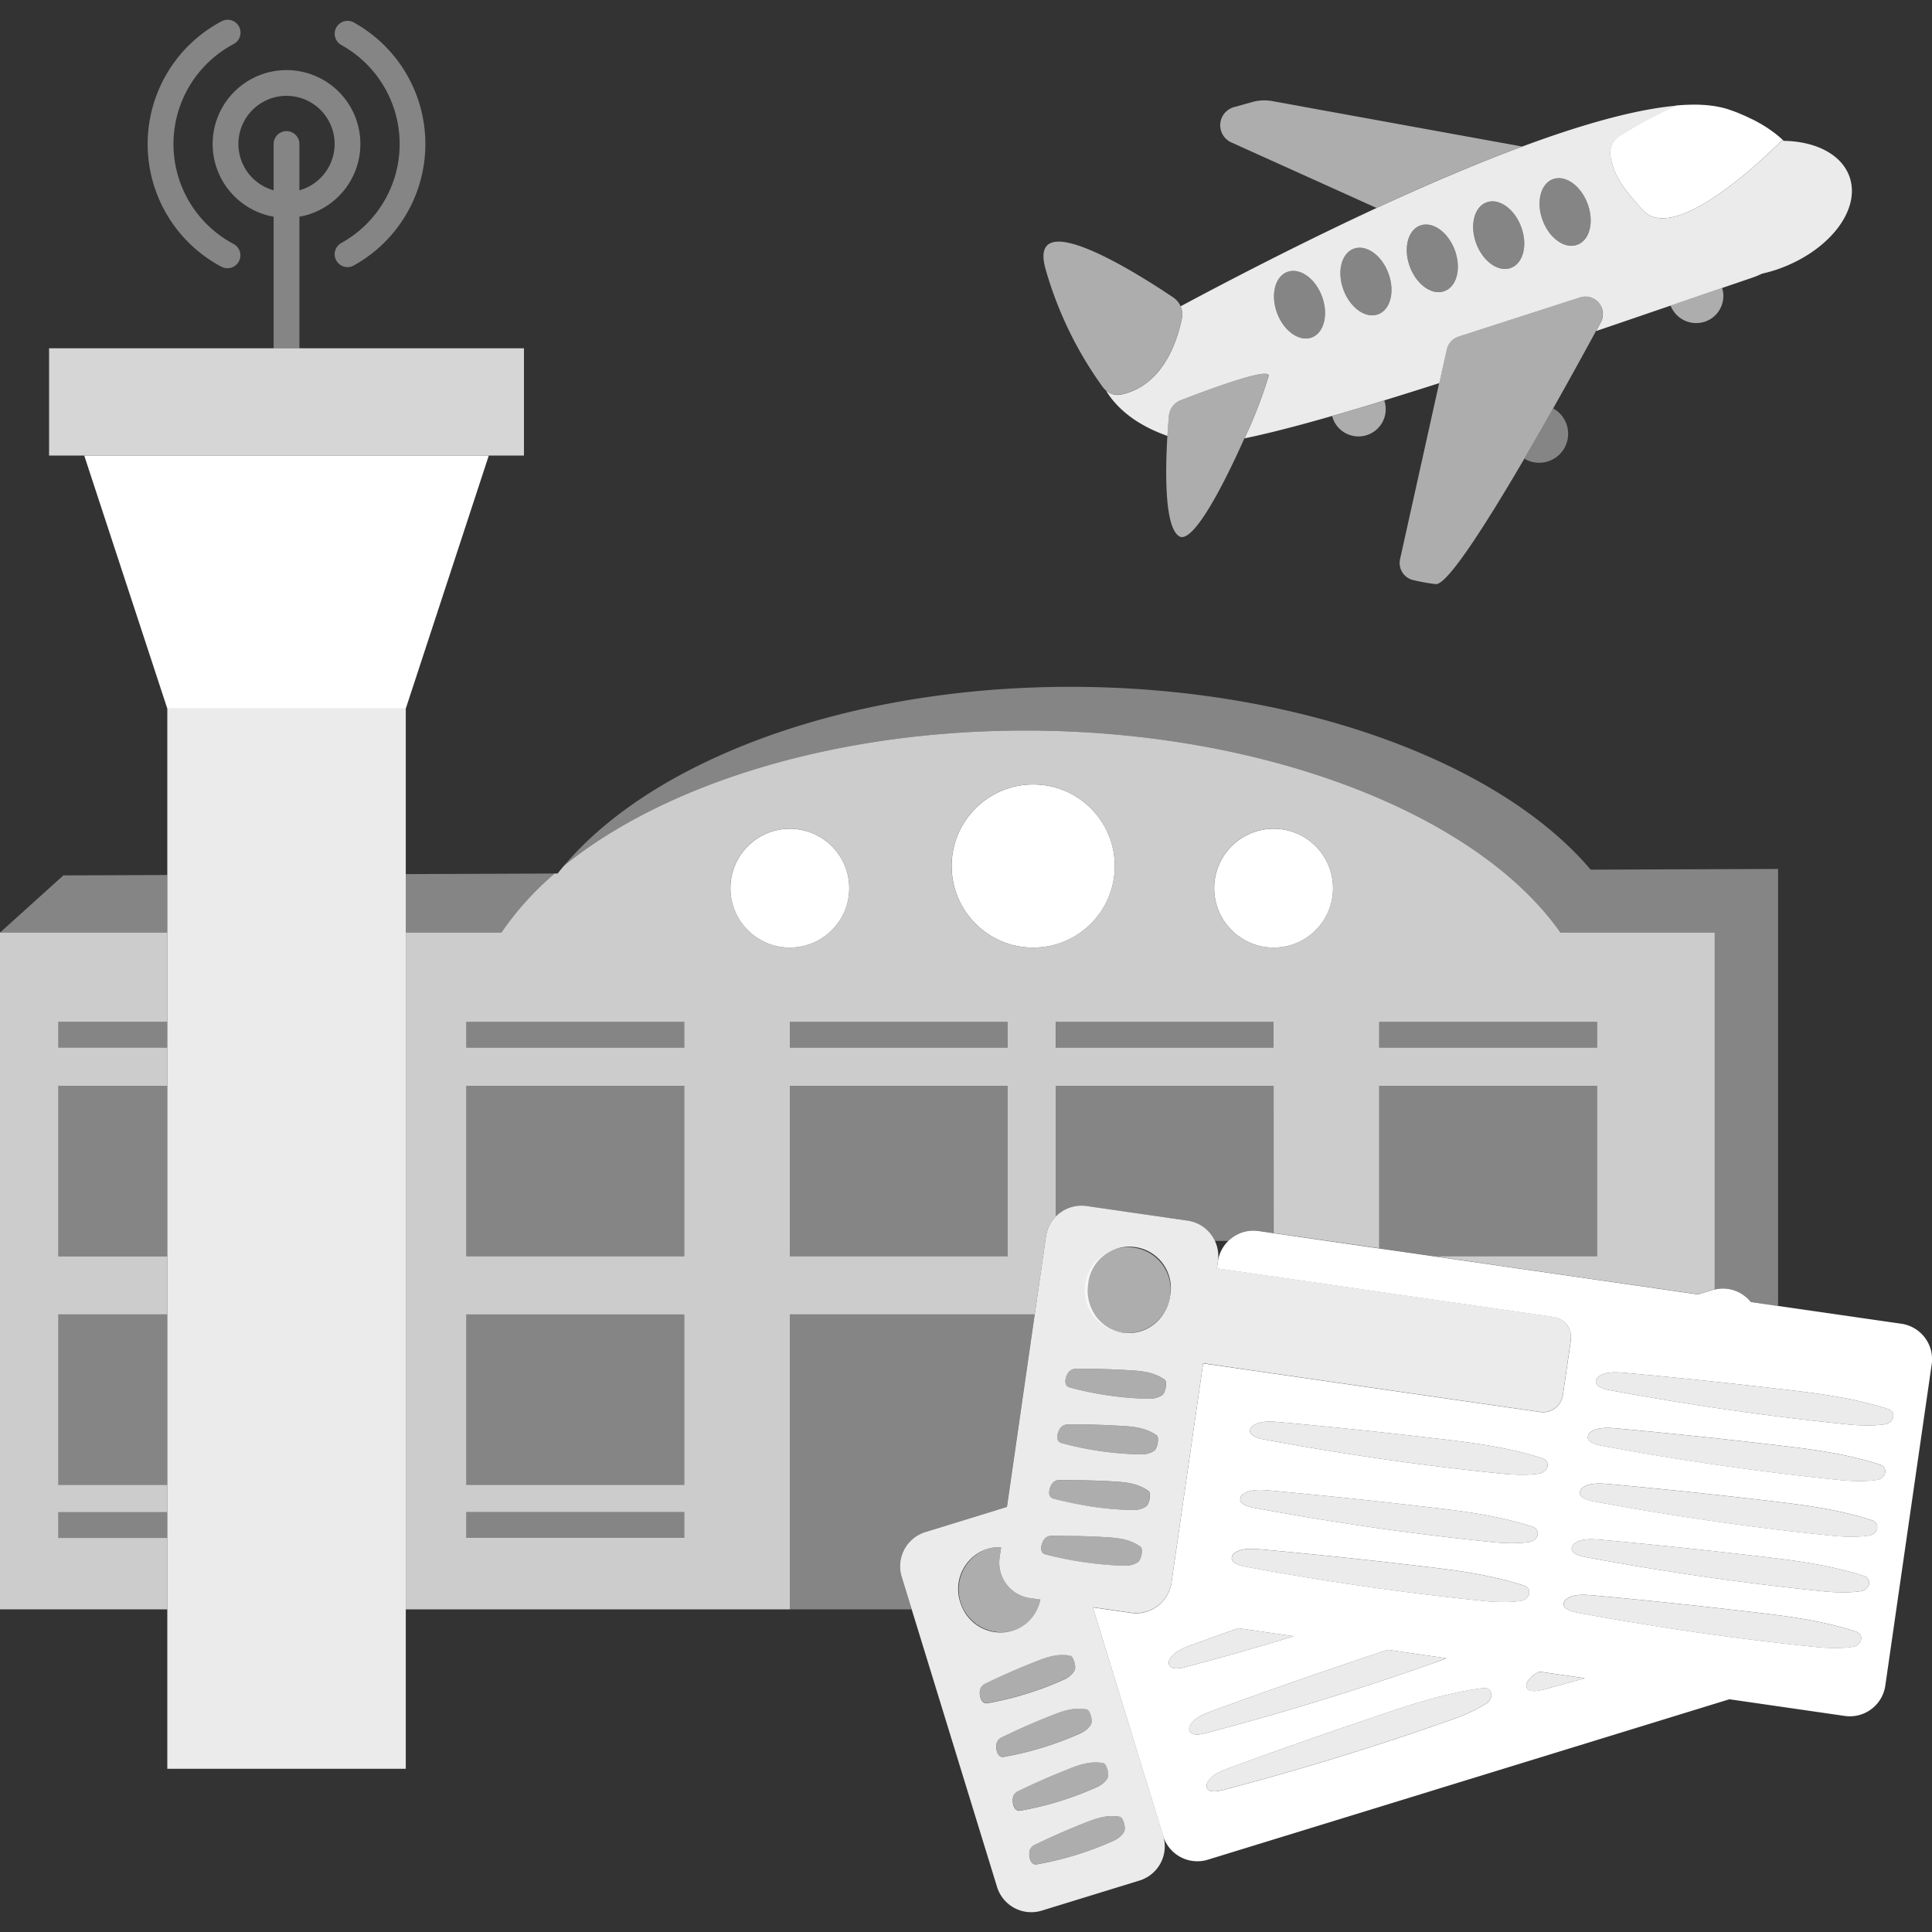 <svg viewBox="0 0 300 300" xmlns="http://www.w3.org/2000/svg"><rect x="0" y="0" width="300" height="300" fill="#333333" stroke="none"/><g fill="#fff"><path d="m 25.98 110.03 v 25.84 8.94 13.86 4 5.93 26.48 9.02 26.47 4.24 4 11.09 24.76 h 37.03 v -24.76 -105.09 -9.08 -25.7 z" opacity=".9"/><path d="m 160.43 121.81 c 7 0 12.67 5.67 12.67 12.66 0 7 -5.67 12.67 -12.67 12.67 -6.99 0 -12.66 -5.67 -12.66 -12.67 0 -6.99 5.67 -12.66 12.66 -12.66 z"/><path d="m 122.64 128.69 c 5.09 0 9.23 4.13 9.23 9.23 0 5.09 -4.14 9.22 -9.23 9.22 s -9.22 -4.13 -9.22 -9.22 c 0 -5.1 4.13 -9.23 9.22 -9.23 z"/><path d="m 197.77 128.69 c 5.09 0 9.22 4.13 9.22 9.23 0 5.09 -4.13 9.22 -9.22 9.22 -5.1 0 -9.23 -4.13 -9.23 -9.22 0 -5.1 4.13 -9.23 9.23 -9.23 z"/><path d="m 241.14 27.83 c -1.92 .72 -2.63 3.58 -1.58 6.39 s 3.46 4.5 5.38 3.78 2.63 -3.58 1.58 -6.39 -3.45 -4.5 -5.38 -3.78 z" opacity=".4"/><path d="m 230.83 31.43 c -1.92 .72 -2.63 3.58 -1.58 6.39 s 3.46 4.5 5.38 3.78 2.63 -3.58 1.58 -6.39 -3.46 -4.5 -5.38 -3.78 z" opacity=".4"/><path d="m 220.52 35.03 c -1.92 .72 -2.63 3.58 -1.58 6.39 s 3.46 4.5 5.38 3.78 2.63 -3.58 1.58 -6.39 -3.46 -4.5 -5.38 -3.78 z" opacity=".4"/><path d="m 210.2 38.63 c -1.92 .72 -2.63 3.58 -1.58 6.39 s 3.46 4.5 5.38 3.78 2.63 -3.58 1.58 -6.39 -3.46 -4.5 -5.38 -3.78 z" opacity=".4"/><path d="m 199.89 42.23 c -1.92 .72 -2.63 3.58 -1.58 6.39 s 3.46 4.5 5.38 3.78 2.63 -3.58 1.58 -6.39 -3.46 -4.5 -5.38 -3.78 z" opacity=".4"/><path d="m 236.27 22.74 l -38.71 -7.04 a 6.88 6.88 0 0 0 -3.1 .14 l -2.86 .8 a 2.92 2.92 0 0 0 -.41 5.47 l 22.55 10.18 c 7.52 -3.49 15.27 -6.82 22.59 -9.53 -.02 -.01 -.04 -.02 -.06 -.02 z" opacity=".6"/><path d="m 183.32 47.55 a 3.14 3.14 0 0 0 -1.12 -1.35 c -5.51 -3.71 -22.8 -14.7 -19.83 -4.36 a 58.47 58.47 0 0 0 8.92 18.33 2.87 2.87 0 0 0 .43 .45 2.76 2.76 0 0 0 2.39 .63 c 6.49 -1.41 8.7 -8.32 9.41 -11.85 a 3.1 3.1 0 0 0 -.2 -1.85 z" opacity=".6"/><path d="m 245.31 46.19 l -18.86 6.09 a 2.72 2.72 0 0 0 -1.82 2 l -1.16 5.21 -6.07 27.34 a 2.73 2.73 0 0 0 2.02 3.24 31.04 31.04 0 0 0 3.5 .63 c 1.76 .22 7.72 -9.12 13.78 -19.48 1.51 -2.58 3.02 -5.22 4.47 -7.8 2.5 -4.42 4.82 -8.65 6.65 -12.01 .25 -.46 .49 -.9 .72 -1.33 a 2.72 2.72 0 0 0 -3.23 -3.89 z" opacity=".6"/><path d="m 0 144.81 v 105.09 h 25.98 v -11.09 h -16.92 v -4 h 16.92 v -4.24 h -16.92 v -26.47 h 16.92 v -9.02 h -16.92 v -26.48 h 16.92 v -5.93 h -16.92 v -4 h 16.92 v -13.86 z" opacity=".75"/><path d="m 9.06 168.6 h 16.92 v 26.47 h -16.92 z" opacity=".4"/><path d="m 9.06 204.1 h 16.92 v 26.47 h -16.92 z" opacity=".4"/><path d="m 9.06 158.67 h 16.92 v 4 h -16.92 z" opacity=".4"/><path d="m 9.06 234.81 h 16.92 v 4 h -16.92 z" opacity=".4"/><path d="m 35.32 41.65 a 2 2 0 0 1 -.94 -.23 21.57 21.57 0 0 1 0 -38.1 2 2 0 1 1 1.88 3.53 17.57 17.57 0 0 0 0 31.03 2 2 0 0 1 -.94 3.77 z" opacity=".4"/><path d="m 53.97 41.48 a 2 2 0 0 1 -.97 -3.75 17.57 17.57 0 0 0 0 -30.74 2 2 0 1 1 1.94 -3.5 21.57 21.57 0 0 1 0 37.73 1.99 1.99 0 0 1 -.97 .26 z" opacity=".4"/><path d="m 46.49 33.65 a 11.47 11.47 0 1 0 -4 0 v 20.43 h 4 z m -4 -11.29 v 7.19 a 7.47 7.47 0 1 1 4 0 v -7.19 a 2 2 0 0 0 -4 0 z" opacity=".4"/><path d="m 25.98 110.03 h 37.03 l 12.89 -39.29 h -62.82 z"/><path d="m 46.49 54.08 h -4 -34.87 v 16.66 h 5.46 62.82 5.46 v -16.66 z" opacity=".8"/><path d="m 166.42 259.97 a 2.96 2.96 0 0 0 .44 -.57 c .32 -.54 -.13 -2.23 -.67 -2.33 -2.26 -.41 -4.24 .46 -5.91 1.13 q -3.63 1.45 -7.18 3.17 a 1.46 1.46 0 0 0 -.95 1.41 2.41 2.41 0 0 0 .17 1.01 c .27 .65 .7 .71 1.01 .66 a 50.5 50.5 0 0 0 11.95 -3.69 3.73 3.73 0 0 0 1.14 -.79 z" opacity=".6"/><path d="m 168.98 268.32 a 2.88 2.88 0 0 0 .44 -.57 c .32 -.54 -.13 -2.23 -.67 -2.33 -2.26 -.41 -4.24 .46 -5.91 1.13 q -3.63 1.45 -7.18 3.17 a 1.46 1.46 0 0 0 -.95 1.41 2.4 2.4 0 0 0 .17 1.01 c .27 .65 .7 .71 1.01 .66 a 50.46 50.46 0 0 0 11.95 -3.69 3.73 3.73 0 0 0 1.14 -.79 z" opacity=".6"/><path d="m 171.55 276.66 a 2.92 2.92 0 0 0 .44 -.57 c .32 -.54 -.13 -2.23 -.67 -2.33 -2.26 -.41 -4.24 .46 -5.91 1.13 q -3.64 1.45 -7.18 3.17 a 1.46 1.46 0 0 0 -.95 1.41 2.41 2.41 0 0 0 .17 1.01 c .27 .65 .7 .71 1.01 .66 a 50.48 50.48 0 0 0 11.95 -3.69 3.74 3.74 0 0 0 1.14 -.79 z" opacity=".6"/><path d="m 155.22 241.86 l .23 -1.6 a 6.21 6.21 0 0 0 -2.16 .26 6.66 6.66 0 0 0 3.91 12.72 6.39 6.39 0 0 0 4.35 -4.86 l -1.63 -.24 a 5.56 5.56 0 0 1 -4.7 -6.28 z" opacity=".6"/><path d="m 175.02 212.75 q -3.9 -.24 -7.85 -.2 a 1.46 1.46 0 0 0 -1.47 .87 2.42 2.42 0 0 0 -.28 .99 c -.03 .7 .33 .94 .63 1.02 a 50.51 50.51 0 0 0 12.38 1.77 3.75 3.75 0 0 0 1.38 -.23 2.89 2.89 0 0 0 .64 -.33 c .52 -.35 .83 -2.07 .39 -2.39 -1.86 -1.34 -4.02 -1.39 -5.82 -1.5 z" opacity=".6"/><path d="m 173.77 221.39 q -3.91 -.24 -7.85 -.2 a 1.46 1.46 0 0 0 -1.47 .87 2.41 2.41 0 0 0 -.28 .99 c -.03 .7 .33 .94 .63 1.02 a 50.47 50.47 0 0 0 12.38 1.77 3.73 3.73 0 0 0 1.38 -.23 2.94 2.94 0 0 0 .64 -.33 c .52 -.36 .83 -2.07 .39 -2.39 -1.86 -1.34 -4.02 -1.39 -5.82 -1.5 z" opacity=".6"/><path d="m 172.52 230.03 q -3.9 -.24 -7.85 -.2 a 1.46 1.46 0 0 0 -1.47 .87 2.41 2.41 0 0 0 -.28 .99 c -.03 .7 .33 .94 .63 1.02 a 50.51 50.51 0 0 0 12.38 1.77 3.73 3.73 0 0 0 1.38 -.23 2.88 2.88 0 0 0 .64 -.33 c .52 -.35 .83 -2.07 .39 -2.39 -1.86 -1.34 -4.02 -1.39 -5.82 -1.5 z" opacity=".6"/><path d="m 171.28 238.67 q -3.9 -.24 -7.85 -.2 a 1.46 1.46 0 0 0 -1.47 .87 2.42 2.42 0 0 0 -.28 .99 c -.03 .7 .33 .94 .63 1.02 a 50.51 50.51 0 0 0 12.39 1.77 3.72 3.72 0 0 0 1.38 -.23 2.87 2.87 0 0 0 .64 -.33 c .52 -.35 .83 -2.07 .39 -2.39 -1.88 -1.34 -4.03 -1.39 -5.83 -1.5 z" opacity=".6"/><path d="m 176.27 193.77 a 6.66 6.66 0 1 0 5.42 7.51 6.55 6.55 0 0 0 -5.42 -7.51 z" opacity=".6"/><path d="m 210.7 67.76 a 4.23 4.23 0 0 0 4.25 -5.58 c -2.81 .86 -5.53 1.68 -8.1 2.42 a 4.23 4.23 0 0 0 3.85 3.16 z" opacity=".6"/><path d="m 263.13 50.16 a 4.21 4.21 0 0 0 4.28 -5.46 c -2.45 .84 -5.14 1.76 -8 2.74 a 4.24 4.24 0 0 0 3.72 2.72 z" opacity=".6"/><path d="m 238.74 71.85 a 4.5 4.5 0 0 0 2.44 -8.43 c -1.45 2.58 -2.96 5.22 -4.47 7.8 a 4.47 4.47 0 0 0 2.03 .63 z" opacity=".4"/><path d="m 183.29 62.17 a 2.83 2.83 0 0 0 -1.79 2.4 c -.07 .83 -.15 1.9 -.23 3.12 -.33 5.57 -.45 14.12 1.81 15.57 2.08 1.34 6.78 -7.62 10.14 -15.18 a 69.14 69.14 0 0 0 3.76 -9.72 c .08 -1.41 -9.73 2.27 -13.69 3.81 z" opacity=".6"/><path d="m 287.21 27.5 c -1.21 -3.52 -5.25 -5.55 -10.23 -5.63 -.29 -.28 -.6 -.55 -.93 -.82 q .4 .33 .76 .67 c -4.58 4.52 -17.13 16.01 -21.73 10.89 -3.59 -3.99 -4.25 -5.25 -4.94 -7.97 a 3.21 3.21 0 0 1 1.4 -3.51 72.83 72.83 0 0 1 8.76 -4.72 c -6.5 .58 -14.9 2.99 -23.96 6.36 -7.32 2.72 -15.07 6.05 -22.59 9.53 -11.44 5.3 -22.36 10.94 -30.42 15.26 a 3.1 3.1 0 0 1 .2 1.86 c -.71 3.53 -2.92 10.43 -9.41 11.85 a 2.76 2.76 0 0 1 -2.39 -.63 c 1.51 2.47 4.31 5.2 9.55 7.05 .07 -1.21 .16 -2.29 .23 -3.12 a 2.83 2.83 0 0 1 1.79 -2.4 c 3.96 -1.54 13.77 -5.22 13.7 -3.82 a 69.14 69.14 0 0 1 -3.76 9.72 c 3.71 -.76 8.37 -1.97 13.61 -3.48 2.58 -.74 5.29 -1.55 8.1 -2.42 2.77 -.85 5.63 -1.75 8.54 -2.68 l 1.16 -5.21 a 2.72 2.72 0 0 1 1.82 -2 l 18.86 -6.09 a 2.72 2.72 0 0 1 3.23 3.89 c -.23 .42 -.47 .87 -.72 1.33 4.05 -1.38 7.96 -2.72 11.58 -3.96 2.87 -.98 5.55 -1.91 8 -2.74 1.69 -.57 3.27 -1.11 4.7 -1.6 a 12.98 12.98 0 0 0 1.47 -.61 23.76 23.76 0 0 0 2.36 -.66 c 7.98 -2.75 13.03 -9.17 11.26 -14.34 z m -83.52 24.9 c -1.92 .72 -4.33 -.97 -5.38 -3.78 s -.34 -5.67 1.58 -6.39 4.33 .97 5.38 3.78 .34 5.67 -1.58 6.39 z m 10.31 -3.6 c -1.92 .72 -4.33 -.97 -5.38 -3.78 s -.34 -5.67 1.58 -6.39 4.33 .97 5.38 3.78 .35 5.67 -1.58 6.39 z m 10.31 -3.6 c -1.92 .72 -4.33 -.97 -5.38 -3.78 s -.34 -5.67 1.58 -6.39 4.33 .97 5.38 3.78 .35 5.67 -1.57 6.38 z m 10.31 -3.6 c -1.92 .72 -4.33 -.97 -5.38 -3.78 s -.34 -5.67 1.58 -6.39 4.33 .97 5.38 3.78 .35 5.66 -1.57 6.38 z m 10.31 -3.6 c -1.92 .72 -4.33 -.97 -5.38 -3.78 s -.34 -5.67 1.58 -6.39 4.33 .97 5.38 3.78 .36 5.66 -1.56 6.38 z" opacity=".9"/><path d="m 250.13 24.63 c .69 2.72 1.36 3.98 4.94 7.97 4.6 5.13 17.16 -6.36 21.73 -10.89 q -.36 -.34 -.76 -.67 -.4 -.33 -.83 -.64 l -.04 -.03 q -.42 -.3 -.87 -.6 l -.1 -.06 c -.29 -.18 -.58 -.37 -.89 -.54 -.07 -.04 -.15 -.08 -.22 -.12 -.28 -.16 -.56 -.31 -.86 -.46 -.12 -.06 -.26 -.12 -.39 -.18 -.26 -.13 -.52 -.25 -.79 -.38 -.2 -.09 -.42 -.18 -.63 -.27 s -.42 -.18 -.64 -.27 c -.4 -.16 -.82 -.31 -1.24 -.45 -.05 -.02 -.09 -.03 -.14 -.05 -.35 -.12 -.73 -.22 -1.12 -.31 -.11 -.03 -.22 -.05 -.33 -.07 -.36 -.08 -.73 -.14 -1.12 -.19 -.1 -.01 -.21 -.02 -.32 -.04 -.34 -.04 -.69 -.07 -1.05 -.09 -.18 -.01 -.37 -.02 -.55 -.03 -.31 -.01 -.63 -.01 -.95 -.01 -.3 0 -.61 .01 -.92 .02 -.27 .01 -.55 .02 -.83 .04 -.25 .02 -.51 .03 -.76 .06 l -.19 .02 a 72.83 72.83 0 0 0 -8.76 4.72 3.21 3.21 0 0 0 -1.37 3.52 z"/><path d="m 173.88 282.11 c -2.26 -.41 -4.24 .46 -5.91 1.13 q -3.64 1.45 -7.18 3.17 a 1.46 1.46 0 0 0 -.95 1.41 2.41 2.41 0 0 0 .17 1.01 c .27 .65 .7 .71 1.01 .66 a 50.5 50.5 0 0 0 11.95 -3.69 3.73 3.73 0 0 0 1.15 -.8 2.92 2.92 0 0 0 .44 -.57 c .31 -.53 -.14 -2.22 -.68 -2.32 z" opacity=".6"/><path d="m 181.7 257.56 a 1.05 1.05 0 0 0 -.1 1.09 c .4 .61 1.57 .45 2.47 .21 q 8.46 -2.23 16.83 -4.79 l -8.62 -1.24 c -2.37 .85 -4.75 1.69 -7.11 2.55 -1.35 .49 -2.84 1.09 -3.47 2.18 z" opacity=".9"/><path d="m 237.22 261.08 a 1.05 1.05 0 0 0 -.1 1.09 c .4 .61 1.57 .45 2.47 .21 2.17 -.57 4.34 -1.18 6.5 -1.78 l -7.05 -1.02 a 4.18 4.18 0 0 0 -1.82 1.5 z" opacity=".9"/><path d="m 188.32 265.64 c -1.35 .49 -2.84 1.1 -3.47 2.18 a 1.05 1.05 0 0 0 -.1 1.09 c .4 .61 1.57 .44 2.47 .21 q 18.05 -4.75 35.68 -10.99 c .56 -.2 1.11 -.42 1.66 -.64 l -9.06 -1.31 c -1.82 .58 -3.57 1.18 -5.22 1.74 q -11.03 3.72 -21.96 7.72 z" opacity=".9"/><path d="m 230.26 262.12 c -6.14 .78 -12.18 2.91 -17.26 4.62 q -11.03 3.73 -21.96 7.72 c -1.35 .49 -2.84 1.1 -3.47 2.18 a 1.05 1.05 0 0 0 -.1 1.09 c .4 .61 1.57 .45 2.47 .21 q 18.05 -4.75 35.68 -10.99 a 28.93 28.93 0 0 0 3.68 -1.58 15.25 15.25 0 0 0 1.55 -.91 c 1.19 -.8 .87 -2.52 -.59 -2.34 z" opacity=".9"/><path d="m 247 135.04 c -14.18 -16.74 -45.58 -28.39 -80.8 -28.39 -34.78 0 -64.77 11.37 -78.61 27.77 15.64 -12.67 41.87 -20.98 71.62 -20.98 37.27 0 70.26 13.05 83.09 31.37 h 23.96 v 55.41 a 5.55 5.55 0 0 1 5.61 1.95 l 4.23 .61 v -67.85 z" opacity=".4"/><path d="m 253.01 144.81 h -10.71 c -12.83 -18.32 -45.82 -31.37 -83.09 -31.37 -29.75 0 -55.98 8.32 -71.62 20.98 -.34 .4 -.68 .81 -1 1.22 h -.46 a 46.62 46.62 0 0 0 -8.27 9.17 h -14.85 v 105.09 h 59.63 v -45.8 h 38.03 l 1.75 -12.11 a 5.52 5.52 0 0 1 1.51 -3.07 v -20.32 h 33.84 v 22.87 l -2.35 -.34 18.74 2.7 v -25.23 h 33.84 v 26.47 h -25.3 l 40.96 5.91 2.22 -.68 c .13 -.04 .26 -.06 .38 -.09 v -55.4 z m -180.6 13.86 h 33.84 v 4 h -33.84 z m 33.84 80.13 h -33.84 v -4 h 33.84 z m 0 -8.23 h -33.84 v -26.47 h 33.84 z m 0 -35.5 h -33.84 v -26.47 h 33.84 z m 7.16 -57.16 a 9.23 9.23 0 1 1 9.23 9.23 9.23 9.23 0 0 1 -9.22 -9.22 z m 43.07 20.76 v 4 h -33.84 v -4 z m 0 36.4 h -33.84 v -26.47 h 33.84 z m 3.95 -47.93 a 12.67 12.67 0 1 1 12.67 -12.67 12.67 12.67 0 0 1 -12.67 12.67 z m 37.33 15.53 h -33.84 v -4 h 33.84 z m 0 -15.53 a 9.23 9.23 0 1 1 9.23 -9.23 9.23 9.23 0 0 1 -9.22 9.23 z m 50.24 15.53 h -33.84 v -4 h 33.84 z" opacity=".75"/><path d="m 122.64 168.6 h 33.84 v 26.47 h -33.84 z" opacity=".4"/><path d="m 72.41 168.6 h 33.84 v 26.47 h -33.84 z" opacity=".4"/><path d="m 72.41 204.1 h 33.84 v 26.47 h -33.84 z" opacity=".4"/><path d="m 72.41 158.67 h 33.84 v 4 h -33.84 z" opacity=".4"/><path d="m 122.64 158.67 h 33.84 v 4 h -33.84 z" opacity=".4"/><path d="m 163.93 158.67 h 33.84 v 4 h -33.84 z" opacity=".4"/><path d="m 214.16 158.67 h 33.84 v 4 h -33.84 z" opacity=".4"/><path d="m 72.41 234.81 h 33.84 v 4 h -33.84 z" opacity=".4"/><path d="m 122.64 249.9 h 18.92 l -1.56 -5.07 a 5.56 5.56 0 0 1 3.68 -6.95 l 12.67 -3.9 4.31 -29.89 h -38.02 z" opacity=".4"/><path d="m 248 168.6 h -33.84 v 25.24 l 8.54 1.24 h 25.3 z" opacity=".4"/><path d="m 197.77 168.6 h -33.84 v 20.32 a 5.66 5.66 0 0 1 .46 -.43 l .02 -.02 a 5.55 5.55 0 0 1 1.66 -.93 l .05 -.02 c .17 -.06 .34 -.11 .52 -.15 .05 -.01 .11 -.02 .16 -.03 q .22 -.05 .44 -.07 c .07 -.01 .13 -.02 .2 -.02 .15 -.01 .29 -.02 .44 -.02 h .19 a 5.71 5.71 0 0 1 .63 .05 l 15.7 2.27 a 5.54 5.54 0 0 1 .64 .13 c .06 .02 .13 .04 .19 .06 .15 .04 .29 .09 .43 .15 .07 .03 .13 .05 .19 .08 .14 .06 .28 .14 .42 .21 .05 .03 .09 .05 .14 .08 a 5.46 5.46 0 0 1 .53 .35 l .01 .01 a 5.7 5.7 0 0 1 .47 .4 c .04 .03 .07 .07 .1 .1 q .18 .18 .34 .37 l .09 .12 a 5.4 5.4 0 0 1 .33 .45 c .01 .02 .03 .04 .04 .05 a 5.65 5.65 0 0 1 .32 .58 h 2.08 a 5.58 5.58 0 0 1 2.09 -1.3 c .04 -.01 .07 -.02 .11 -.03 .15 -.05 .31 -.09 .46 -.13 .06 -.01 .11 -.03 .17 -.04 .14 -.03 .28 -.05 .42 -.07 .07 -.01 .13 -.02 .19 -.02 .14 -.01 .29 -.02 .44 -.02 h .18 a 5.53 5.53 0 0 1 .62 .05 l 2.35 .34 z" opacity=".4"/><path d="m 243.9 207.06 a 3.14 3.14 0 0 0 -.81 -1.62 c -.03 -.03 -.06 -.07 -.09 -.1 -.07 -.07 -.15 -.13 -.23 -.2 s -.14 -.11 -.22 -.16 -.14 -.09 -.21 -.13 a 2.99 2.99 0 0 0 -.32 -.15 c -.06 -.03 -.12 -.05 -.18 -.08 a 3.14 3.14 0 0 0 -.56 -.14 l -52.32 -7.55 .16 -1.1 a 5.56 5.56 0 0 0 -4.71 -6.29 l -15.7 -2.27 a 5.57 5.57 0 0 0 -6.29 4.71 l -1.75 12.12 -4.31 29.89 -12.67 3.9 a 5.56 5.56 0 0 0 -3.68 6.95 l 1.56 5.07 13.25 43.09 a 5.56 5.56 0 0 0 6.95 3.68 l 15.17 -4.67 a 5.56 5.56 0 0 0 3.68 -6.95 l -10.83 -35.16 -.1 -.34 2.33 .34 3.6 .52 a 5.56 5.56 0 0 0 6.29 -4.71 l 2.96 -20.5 1.95 -13.53 11.39 1.65 40.93 5.91 a 3.12 3.12 0 0 0 3.54 -2.64 l 1.24 -8.57 c 0 -.03 0 -.06 0 -.09 s 0 -.04 0 -.06 a 3.17 3.17 0 0 0 -.02 -.82 z m -94.34 42.84 a 6.89 6.89 0 0 1 -.46 -1.13 6.55 6.55 0 0 1 4.19 -8.25 6.21 6.21 0 0 1 2.16 -.26 l -.23 1.6 a 5.56 5.56 0 0 0 4.71 6.29 l 1.62 .23 a 6.7 6.7 0 0 1 -.51 1.51 6.31 6.31 0 0 1 -3.84 3.34 6.5 6.5 0 0 1 -7.64 -3.33 z m 2.75 13.91 a 2.41 2.41 0 0 1 -.17 -1.01 1.46 1.46 0 0 1 .95 -1.41 q 3.54 -1.72 7.18 -3.17 c 1.68 -.67 3.65 -1.55 5.91 -1.13 .54 .1 .99 1.79 .67 2.33 a 2.96 2.96 0 0 1 -.44 .57 3.73 3.73 0 0 1 -1.15 .8 50.5 50.5 0 0 1 -11.95 3.69 c -.31 .04 -.73 -.02 -1 -.67 z m 3.57 9 c -.31 .06 -.73 -.01 -1.01 -.66 a 2.4 2.4 0 0 1 -.17 -1.01 1.46 1.46 0 0 1 .95 -1.41 q 3.54 -1.72 7.18 -3.17 c 1.68 -.67 3.65 -1.54 5.91 -1.13 .54 .1 .99 1.79 .67 2.33 a 2.88 2.88 0 0 1 -.44 .57 3.73 3.73 0 0 1 -1.15 .8 50.46 50.46 0 0 1 -11.94 3.68 z m 18 9.3 c .54 .1 .99 1.79 .67 2.33 a 2.92 2.92 0 0 1 -.44 .57 3.73 3.73 0 0 1 -1.15 .8 50.5 50.5 0 0 1 -11.95 3.69 c -.31 .05 -.74 -.01 -1.01 -.66 a 2.41 2.41 0 0 1 -.17 -1.01 1.46 1.46 0 0 1 .95 -1.41 q 3.54 -1.72 7.18 -3.17 c 1.69 -.67 3.66 -1.55 5.92 -1.14 z m -2.57 -8.34 c .54 .1 .99 1.78 .67 2.33 a 2.92 2.92 0 0 1 -.44 .57 3.74 3.74 0 0 1 -1.15 .8 50.48 50.48 0 0 1 -11.95 3.69 c -.31 .06 -.73 -.01 -1.01 -.66 a 2.41 2.41 0 0 1 -.17 -1.01 1.46 1.46 0 0 1 .95 -1.41 q 3.54 -1.72 7.18 -3.17 c 1.69 -.68 3.66 -1.55 5.93 -1.14 z m 5.4 -31.21 a 2.87 2.87 0 0 1 -.64 .33 3.72 3.72 0 0 1 -1.38 .23 53.36 53.36 0 0 1 -12.38 -1.77 c -.3 -.08 -.66 -.32 -.63 -1.02 a 2.42 2.42 0 0 1 .28 -.99 1.46 1.46 0 0 1 1.47 -.87 c .95 -.01 1.9 .01 2.85 .02 1.67 .03 3.33 .08 4.99 .18 1.8 .11 3.96 .16 5.83 1.5 .45 .32 .13 2.04 -.39 2.39 z m 1.25 -8.64 a 2.88 2.88 0 0 1 -.64 .33 3.73 3.73 0 0 1 -1.38 .23 50.51 50.51 0 0 1 -10.02 -1.21 c -.79 -.18 -1.58 -.35 -2.37 -.57 -.3 -.08 -.66 -.32 -.63 -1.02 a 2.41 2.41 0 0 1 .28 -.99 1.46 1.46 0 0 1 1.47 -.87 c 1.66 -.02 3.32 .02 4.97 .07 .96 .03 1.92 .07 2.88 .13 1.8 .11 3.96 .16 5.83 1.5 .45 .33 .13 2.05 -.39 2.4 z m 1.25 -8.64 a 2.94 2.94 0 0 1 -.64 .33 3.73 3.73 0 0 1 -1.38 .23 50.47 50.47 0 0 1 -12.38 -1.77 c -.3 -.08 -.66 -.32 -.63 -1.02 a 2.41 2.41 0 0 1 .28 -.99 1.46 1.46 0 0 1 1.47 -.87 q 3.94 -.04 7.85 .2 c 1.8 .11 3.96 .16 5.83 1.5 .43 .32 .12 2.04 -.4 2.39 z m 1.25 -8.64 a 2.89 2.89 0 0 1 -.64 .33 3.75 3.75 0 0 1 -1.38 .23 50.51 50.51 0 0 1 -12.38 -1.77 c -.3 -.08 -.66 -.32 -.63 -1.02 a 2.42 2.42 0 0 1 .28 -.99 1.46 1.46 0 0 1 1.47 -.87 q 3.94 -.04 7.85 .2 c 1.8 .11 3.96 .16 5.83 1.5 .43 .32 .11 2.04 -.4 2.39 z m 1.23 -15.37 a 6.79 6.79 0 0 1 -1.09 2.83 6.41 6.41 0 0 1 -6.23 2.84 6.31 6.31 0 0 1 -4.39 -2.84 6.75 6.75 0 0 1 -1.02 -4.66 6.44 6.44 0 1 1 12.73 1.84 z" opacity=".9"/><path d="m 295.24 205.55 l -19.14 -2.76 -4.23 -.61 a 5.55 5.55 0 0 0 -5.61 -1.95 c -.13 .03 -.26 .05 -.38 .09 l -2.22 .68 -40.96 -5.91 -8.54 -1.23 -16.39 -2.37 -2.35 -.34 a 5.57 5.57 0 0 0 -6.3 4.71 l -.16 1.1 52.32 7.55 a 3.11 3.11 0 0 1 2.62 2.57 3.15 3.15 0 0 1 .03 .88 v .09 l -1.24 8.57 a 3.12 3.12 0 0 1 -3.54 2.64 l -23.72 -3.42 -28.61 -4.13 -1.95 13.53 -2.96 20.5 a 5.56 5.56 0 0 1 -6.29 4.71 l -3.6 -.52 -2.33 -.34 10.92 35.5 a 5.56 5.56 0 0 0 6.95 3.68 l 80.98 -24.91 17.92 2.59 a 5.56 5.56 0 0 0 6.29 -4.71 l 7.2 -49.87 a 5.56 5.56 0 0 0 -4.71 -6.32 z m -100.57 15.77 c 1.04 -.71 2.64 -.62 4.07 -.49 q 11.59 1.06 23.15 2.41 c 5.33 .62 11.7 1.28 17.58 3.2 1.4 .46 .95 2.15 -.48 2.38 a 15.41 15.41 0 0 1 -1.79 .16 28.99 28.99 0 0 1 -4 -.15 q -18.57 -1.89 -36.95 -5.32 c -.91 -.17 -2.04 -.52 -2.14 -1.24 a 1.05 1.05 0 0 1 .56 -.95 z m -1.53 10.62 c 1.04 -.71 2.64 -.62 4.07 -.49 q 11.59 1.06 23.15 2.41 c 5.33 .62 11.7 1.28 17.58 3.2 1.4 .46 .95 2.15 -.48 2.38 a 15.41 15.41 0 0 1 -1.79 .16 29 29 0 0 1 -4 -.15 c -12.38 -1.26 -24.72 -3.04 -36.95 -5.32 -.91 -.17 -2.04 -.52 -2.14 -1.24 a 1.05 1.05 0 0 1 .55 -.95 z m -11.54 26.71 a 1.05 1.05 0 0 1 .1 -1.09 c .63 -1.09 2.12 -1.69 3.47 -2.18 2.37 -.86 4.74 -1.7 7.11 -2.55 l 8.62 1.24 q -8.37 2.56 -16.83 4.79 c -.9 .24 -2.06 .4 -2.47 -.21 z m 3.16 10.26 a 1.05 1.05 0 0 1 .1 -1.09 c .63 -1.09 2.12 -1.69 3.47 -2.18 q 10.93 -4 21.96 -7.72 c 1.65 -.56 3.4 -1.15 5.22 -1.74 l 9.06 1.31 c -.55 .23 -1.1 .45 -1.66 .64 q -17.59 6.23 -35.68 10.99 c -.91 .24 -2.07 .4 -2.47 -.21 z m 46.09 -4.44 a 15.25 15.25 0 0 1 -1.55 .91 28.93 28.93 0 0 1 -3.68 1.58 q -17.59 6.23 -35.68 10.99 c -.9 .24 -2.06 .4 -2.47 -.21 a 1.05 1.05 0 0 1 .1 -1.09 c .63 -1.09 2.12 -1.69 3.47 -2.18 q 10.93 -4 21.96 -7.72 c 5.09 -1.72 11.13 -3.84 17.26 -4.62 1.46 -.19 1.78 1.53 .59 2.35 z m 5.29 -15.89 a 15.41 15.41 0 0 1 -1.79 .16 28.99 28.99 0 0 1 -4 -.15 c -12.38 -1.26 -24.72 -3.04 -36.95 -5.32 -.91 -.17 -2.04 -.52 -2.14 -1.24 a 1.05 1.05 0 0 1 .55 -.95 c 1.04 -.71 2.64 -.62 4.07 -.49 q 11.59 1.06 23.15 2.41 c 5.33 .62 11.7 1.28 17.58 3.2 1.41 .46 .96 2.16 -.47 2.38 z m 3.45 13.79 c -.9 .24 -2.06 .4 -2.47 -.21 a 1.05 1.05 0 0 1 .1 -1.09 4.18 4.18 0 0 1 1.83 -1.5 l 7.05 1.02 c -2.17 .61 -4.34 1.22 -6.51 1.79 z m 48.09 -6.65 a 15.41 15.41 0 0 1 -1.79 .16 29 29 0 0 1 -4 -.15 c -12.38 -1.26 -24.72 -3.04 -36.95 -5.32 -.91 -.17 -2.04 -.52 -2.14 -1.24 a 1.05 1.05 0 0 1 .55 -.95 c 1.04 -.71 2.64 -.62 4.07 -.49 q 11.59 1.06 23.15 2.41 c 5.33 .62 11.7 1.28 17.58 3.2 1.41 .47 .96 2.17 -.47 2.39 z m 1.25 -8.64 a 15.18 15.18 0 0 1 -1.79 .16 29.14 29.14 0 0 1 -4 -.14 q -18.57 -1.89 -36.95 -5.32 c -.91 -.17 -2.04 -.52 -2.14 -1.24 a 1.05 1.05 0 0 1 .55 -.95 c 1.04 -.71 2.64 -.62 4.07 -.49 q 11.59 1.06 23.15 2.41 c 5.33 .62 11.7 1.28 17.58 3.2 1.4 .46 .95 2.16 -.47 2.38 z m 1.25 -8.64 a 15.41 15.41 0 0 1 -1.79 .16 28.99 28.99 0 0 1 -4 -.15 c -12.38 -1.26 -24.72 -3.04 -36.95 -5.32 -.91 -.17 -2.04 -.52 -2.14 -1.24 a 1.05 1.05 0 0 1 .55 -.95 c 1.04 -.71 2.64 -.62 4.07 -.49 q 11.59 1.06 23.15 2.41 c 5.33 .62 11.7 1.28 17.58 3.2 1.4 .47 .95 2.17 -.47 2.39 z m 1.25 -8.64 a 15.41 15.41 0 0 1 -1.79 .16 29 29 0 0 1 -4 -.15 c -12.38 -1.26 -24.72 -3.04 -36.95 -5.32 -.91 -.17 -2.04 -.52 -2.14 -1.24 a 1.05 1.05 0 0 1 .55 -.95 c 1.04 -.71 2.64 -.62 4.07 -.49 q 11.59 1.06 23.15 2.41 c 5.33 .62 11.7 1.28 17.58 3.2 1.4 .47 .95 2.17 -.48 2.39 z m 1.25 -8.64 a 15.2 15.2 0 0 1 -1.79 .16 29.15 29.15 0 0 1 -4 -.14 c -12.38 -1.26 -24.72 -3.04 -36.95 -5.32 -.91 -.17 -2.04 -.52 -2.14 -1.24 a 1.05 1.05 0 0 1 .55 -.95 c 1.04 -.71 2.64 -.62 4.07 -.49 q 11.59 1.06 23.15 2.41 c 5.33 .62 11.7 1.28 17.58 3.2 1.39 .46 .95 2.16 -.48 2.38 z"/><path d="m 196.25 223.51 q 18.35 3.43 36.95 5.32 a 28.99 28.99 0 0 0 4 .15 15.41 15.41 0 0 0 1.79 -.16 c 1.43 -.22 1.87 -1.92 .48 -2.38 -5.88 -1.92 -12.25 -2.58 -17.58 -3.2 q -11.56 -1.35 -23.15 -2.41 c -1.43 -.13 -3.03 -.22 -4.07 .49 a 1.05 1.05 0 0 0 -.55 .95 c .1 .72 1.22 1.07 2.13 1.24 z" opacity=".9"/><path d="m 293.15 218.79 c -5.88 -1.92 -12.25 -2.58 -17.58 -3.2 q -11.57 -1.35 -23.15 -2.41 c -1.43 -.13 -3.03 -.22 -4.07 .49 a 1.05 1.05 0 0 0 -.55 .95 c .1 .73 1.23 1.07 2.14 1.24 12.23 2.29 24.57 4.06 36.95 5.32 a 29.15 29.15 0 0 0 4 .14 15.2 15.2 0 0 0 1.79 -.16 c 1.42 -.21 1.86 -1.91 .47 -2.37 z" opacity=".9"/><path d="m 291.9 227.43 c -5.88 -1.92 -12.25 -2.58 -17.58 -3.2 q -11.57 -1.35 -23.15 -2.41 c -1.43 -.13 -3.03 -.22 -4.07 .49 a 1.05 1.05 0 0 0 -.55 .95 c .1 .72 1.23 1.07 2.14 1.24 12.23 2.29 24.57 4.06 36.95 5.32 a 29 29 0 0 0 4 .15 15.41 15.41 0 0 0 1.79 -.16 c 1.42 -.22 1.87 -1.92 .47 -2.38 z" opacity=".9"/><path d="m 290.65 236.07 c -5.88 -1.92 -12.25 -2.58 -17.58 -3.2 q -11.57 -1.35 -23.15 -2.41 c -1.43 -.13 -3.03 -.22 -4.07 .49 a 1.05 1.05 0 0 0 -.55 .95 c .1 .73 1.23 1.07 2.14 1.24 12.23 2.29 24.57 4.06 36.95 5.32 a 28.99 28.99 0 0 0 4 .15 15.41 15.41 0 0 0 1.79 -.16 c 1.42 -.22 1.87 -1.92 .47 -2.38 z" opacity=".9"/><path d="m 289.4 244.71 c -5.88 -1.92 -12.25 -2.58 -17.58 -3.2 q -11.56 -1.35 -23.15 -2.41 c -1.43 -.13 -3.03 -.22 -4.07 .49 a 1.05 1.05 0 0 0 -.55 .95 c .11 .72 1.23 1.07 2.14 1.24 q 18.35 3.43 36.95 5.32 a 29.14 29.14 0 0 0 4 .14 15.18 15.18 0 0 0 1.79 -.16 c 1.42 -.21 1.87 -1.91 .47 -2.37 z" opacity=".9"/><path d="m 288.16 253.35 c -5.88 -1.92 -12.25 -2.58 -17.58 -3.2 q -11.57 -1.35 -23.15 -2.41 c -1.43 -.13 -3.03 -.22 -4.07 .49 a 1.05 1.05 0 0 0 -.55 .95 c .1 .72 1.23 1.07 2.14 1.24 12.23 2.29 24.57 4.06 36.95 5.32 a 29 29 0 0 0 4 .15 15.41 15.41 0 0 0 1.79 -.16 c 1.42 -.22 1.87 -1.92 .47 -2.38 z" opacity=".9"/><path d="m 194.72 234.13 c 12.23 2.29 24.57 4.06 36.95 5.32 a 29 29 0 0 0 4 .15 15.41 15.41 0 0 0 1.79 -.16 c 1.43 -.22 1.87 -1.92 .48 -2.38 -5.88 -1.92 -12.25 -2.58 -17.58 -3.2 q -11.57 -1.35 -23.15 -2.41 c -1.43 -.13 -3.03 -.22 -4.07 .49 a 1.05 1.05 0 0 0 -.55 .95 c .09 .72 1.22 1.07 2.13 1.24 z" opacity=".9"/><path d="m 236.62 246.21 c -5.88 -1.92 -12.25 -2.58 -17.58 -3.2 q -11.57 -1.35 -23.15 -2.41 c -1.43 -.13 -3.03 -.22 -4.07 .49 a 1.05 1.05 0 0 0 -.55 .95 c .1 .72 1.23 1.07 2.14 1.24 12.23 2.29 24.57 4.06 36.95 5.32 a 28.99 28.99 0 0 0 4 .15 15.41 15.41 0 0 0 1.79 -.16 c 1.42 -.23 1.87 -1.93 .47 -2.38 z" opacity=".9"/><path d="m 9.84 135.93 l -9.84 8.88 h 25.98 v -8.94 z" opacity=".4"/><path d="m 63.01 135.73 v 9.08 h 14.85 a 46.62 46.62 0 0 1 8.27 -9.17 z" opacity=".4"/></g></svg>